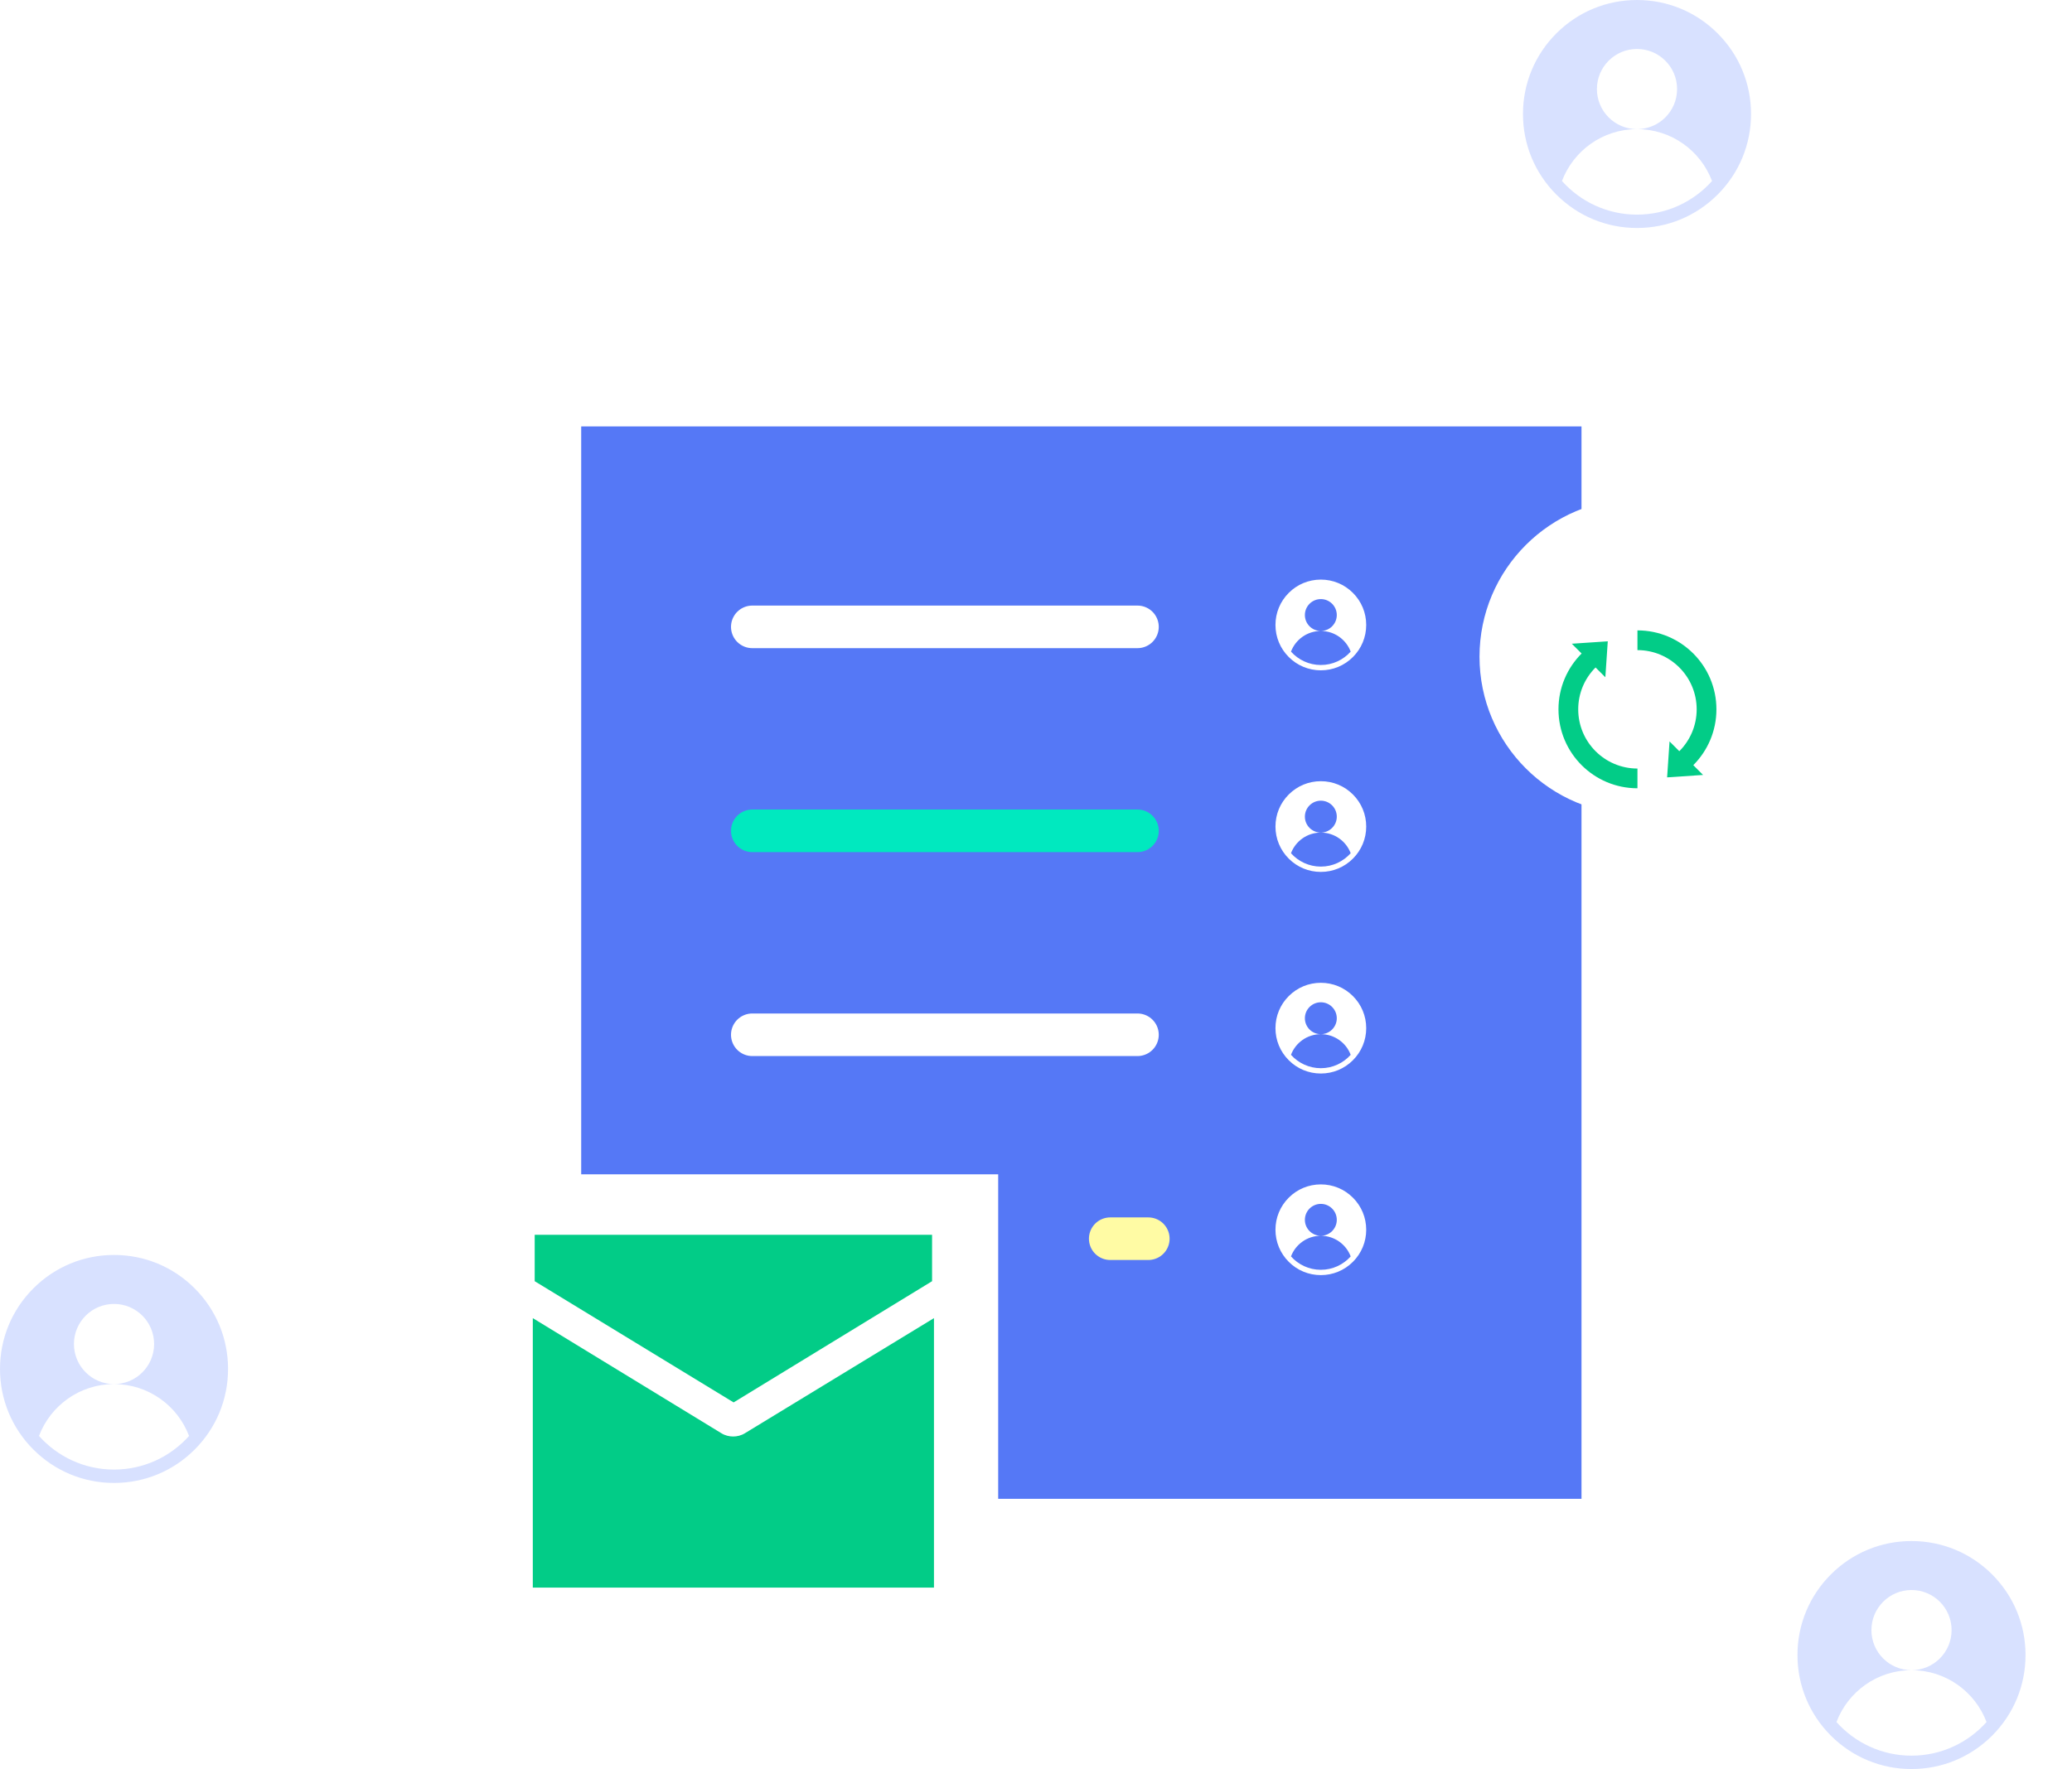 <svg width="411" height="351" viewBox="0 0 411 351" fill="none" xmlns="http://www.w3.org/2000/svg">
<g opacity="0.2">
<path d="M395.158 312.388C390.885 308.116 385.206 305.764 379.164 305.764C373.123 305.764 367.443 308.116 363.171 312.388C358.899 316.66 356.546 322.34 356.546 328.382C356.546 334.423 358.899 340.103 363.171 344.375C367.443 348.647 373.123 351 379.164 351C385.206 351 390.885 348.647 395.158 344.375C399.429 340.103 401.782 334.423 401.782 328.382C401.782 322.34 399.429 316.66 395.158 312.388ZM379.164 348.349C373.256 348.349 367.94 345.769 364.281 341.678C366.549 335.664 372.356 331.386 379.164 331.386C374.772 331.386 371.212 327.826 371.212 323.434C371.212 319.042 374.772 315.482 379.164 315.482C383.556 315.482 387.116 319.042 387.116 323.434C387.116 327.826 383.556 331.386 379.164 331.386C385.972 331.386 391.779 335.664 394.047 341.678C390.388 345.769 385.072 348.349 379.164 348.349Z" fill="#3D69FF"/>
</g>
<g opacity="0.2">
<path d="M38.612 255.625C34.34 251.353 28.66 249 22.618 249C16.577 249 10.897 251.353 6.625 255.625C2.353 259.897 0 265.577 0 271.618C0 277.66 2.353 283.34 6.625 287.612C10.897 291.884 16.577 294.236 22.618 294.236C28.66 294.236 34.34 291.884 38.612 287.612C42.883 283.34 45.236 277.66 45.236 271.618C45.236 265.577 42.883 259.897 38.612 255.625ZM22.618 291.586C16.71 291.586 11.394 289.006 7.735 284.914C10.004 278.9 15.81 274.622 22.618 274.622C18.227 274.622 14.666 271.062 14.666 266.67C14.666 262.279 18.227 258.719 22.618 258.719C27.01 258.719 30.57 262.279 30.57 266.67C30.57 271.062 27.01 274.622 22.618 274.622C29.426 274.622 35.233 278.9 37.501 284.914C33.842 289.006 28.526 291.586 22.618 291.586Z" fill="#3D69FF"/>
</g>
<g opacity="0.2">
<path d="M340.707 6.625C336.435 2.353 330.755 0 324.714 0C318.672 0 312.992 2.353 308.72 6.625C304.448 10.897 302.096 16.577 302.096 22.618C302.096 28.66 304.448 34.34 308.72 38.611C312.992 42.884 318.672 45.236 324.714 45.236C330.755 45.236 336.435 42.884 340.707 38.611C344.979 34.34 347.332 28.66 347.332 22.618C347.332 16.577 344.979 10.897 340.707 6.625ZM324.714 42.586C318.806 42.586 313.49 40.006 309.831 35.914C312.099 29.9 317.906 25.622 324.714 25.622C320.322 25.622 316.762 22.062 316.762 17.67C316.762 13.279 320.322 9.719 324.714 9.719C329.105 9.719 332.666 13.279 332.666 17.67C332.666 22.062 329.105 25.622 324.714 25.622C331.522 25.622 337.328 29.9 339.597 35.914C335.938 40.006 330.622 42.586 324.714 42.586Z" fill="#3D69FF"/>
</g>
<path fill-rule="evenodd" clip-rule="evenodd" d="M313.706 84.608H115.287V233H198V297.386H313.706V84.608Z" fill="#5578F6"/>
<path fill-rule="evenodd" clip-rule="evenodd" d="M106.061 245H184.885V254.207L145.52 278.258L106.061 254.207C106.061 251.541 106.061 250.884 106.061 250.228C106.061 249.479 106.061 248.73 106.061 245ZM145.426 285.023C146.178 285.023 147.024 284.835 147.775 284.365L185.261 261.535V303.256V315H105.686C105.686 311.674 105.686 310.446 105.686 308.562C105.686 307.33 105.686 305.818 105.686 303.256V261.535L143.078 284.365C143.829 284.835 144.675 285.023 145.426 285.023Z" fill="#02CC87"/>
<line x1="149.225" y1="164.846" x2="225.626" y2="164.846" stroke="#00E9BF" stroke-width="8.449" stroke-linecap="round"/>
<line x1="149.225" y1="124.378" x2="225.626" y2="124.378" stroke="white" stroke-width="8.449" stroke-linecap="round"/>
<line x1="149.225" y1="205.313" x2="225.626" y2="205.313" stroke="white" stroke-width="8.449" stroke-linecap="round"/>
<line x1="220.225" y1="245.775" x2="227.775" y2="245.775" stroke="#FFFBA4" stroke-width="8.449" stroke-linecap="round"/>
<path d="M268.364 117.636C266.664 115.936 264.404 115 262 115C259.596 115 257.336 115.936 255.636 117.636C253.936 119.336 253 121.596 253 124C253 126.404 253.936 128.664 255.636 130.364C257.336 132.064 259.596 133 262 133C264.404 133 266.664 132.064 268.364 130.364C270.064 128.664 271 126.404 271 124C271 121.596 270.064 119.336 268.364 117.636ZM262 131.945C259.649 131.945 257.534 130.919 256.078 129.291C256.98 126.898 259.291 125.195 262 125.195C260.253 125.195 258.836 123.779 258.836 122.031C258.836 120.284 260.253 118.867 262 118.867C263.747 118.867 265.164 120.284 265.164 122.031C265.164 123.779 263.747 125.195 262 125.195C264.709 125.195 267.02 126.898 267.922 129.291C266.466 130.919 264.351 131.945 262 131.945Z" fill="white"/>
<path d="M268.364 157.636C266.664 155.936 264.404 155 262 155C259.596 155 257.336 155.936 255.636 157.636C253.936 159.336 253 161.596 253 164C253 166.404 253.936 168.664 255.636 170.364C257.336 172.064 259.596 173 262 173C264.404 173 266.664 172.064 268.364 170.364C270.064 168.664 271 166.404 271 164C271 161.596 270.064 159.336 268.364 157.636ZM262 171.945C259.649 171.945 257.534 170.919 256.078 169.291C256.98 166.898 259.291 165.195 262 165.195C260.253 165.195 258.836 163.779 258.836 162.031C258.836 160.284 260.253 158.867 262 158.867C263.747 158.867 265.164 160.284 265.164 162.031C265.164 163.779 263.747 165.195 262 165.195C264.709 165.195 267.02 166.898 267.922 169.291C266.466 170.919 264.351 171.945 262 171.945Z" fill="white"/>
<path d="M268.364 197.636C266.664 195.936 264.404 195 262 195C259.596 195 257.336 195.936 255.636 197.636C253.936 199.336 253 201.596 253 204C253 206.404 253.936 208.664 255.636 210.364C257.336 212.064 259.596 213 262 213C264.404 213 266.664 212.064 268.364 210.364C270.064 208.664 271 206.404 271 204C271 201.596 270.064 199.336 268.364 197.636ZM262 211.945C259.649 211.945 257.534 210.919 256.078 209.291C256.98 206.898 259.291 205.195 262 205.195C260.253 205.195 258.836 203.779 258.836 202.031C258.836 200.284 260.253 198.867 262 198.867C263.747 198.867 265.164 200.284 265.164 202.031C265.164 203.779 263.747 205.195 262 205.195C264.709 205.195 267.02 206.898 267.922 209.291C266.466 210.919 264.351 211.945 262 211.945Z" fill="white"/>
<path d="M268.364 237.636C266.664 235.936 264.404 235 262 235C259.596 235 257.336 235.936 255.636 237.636C253.936 239.336 253 241.596 253 244C253 246.404 253.936 248.664 255.636 250.364C257.336 252.064 259.596 253 262 253C264.404 253 266.664 252.064 268.364 250.364C270.064 248.664 271 246.404 271 244C271 241.596 270.064 239.336 268.364 237.636ZM262 251.945C259.649 251.945 257.534 250.919 256.078 249.291C256.98 246.898 259.291 245.195 262 245.195C260.253 245.195 258.836 243.779 258.836 242.031C258.836 240.284 260.253 238.867 262 238.867C263.747 238.867 265.164 240.284 265.164 242.031C265.164 243.779 263.747 245.195 262 245.195C264.709 245.195 267.02 246.898 267.922 249.291C266.466 250.919 264.351 251.945 262 251.945Z" fill="white"/>
<g filter="url(#filter0_d_1_1607)">
<circle cx="324.803" cy="140.74" r="31.329" fill="white"/>
</g>
<path d="M313.054 140.74C313.054 137.496 314.369 134.559 316.495 132.433H316.495L318.436 134.374L318.917 127.243L311.786 127.724L313.726 129.664C310.891 132.499 309.138 136.415 309.138 140.74C309.138 149.392 316.151 156.405 324.803 156.405V152.489C318.314 152.489 313.054 147.229 313.054 140.74Z" fill="#02CC87"/>
<path d="M340.467 140.741C340.467 132.09 333.453 125.076 324.802 125.076V128.992C331.291 128.992 336.55 134.252 336.55 140.741C336.55 143.985 335.235 146.922 333.109 149.048L331.169 147.108L330.688 154.239L337.82 153.758L335.879 151.817C338.713 148.982 340.467 145.066 340.467 140.741Z" fill="#02CC87"/>
<defs>
<filter id="filter0_d_1_1607" x="238.647" y="44.142" width="172.311" height="172.311" filterUnits="userSpaceOnUse" color-interpolation-filters="sRGB">
<feFlood flood-opacity="0" result="BackgroundImageFix"/>
<feColorMatrix in="SourceAlpha" type="matrix" values="0 0 0 0 0 0 0 0 0 0 0 0 0 0 0 0 0 0 127 0" result="hardAlpha"/>
<feOffset dy="-10.443"/>
<feGaussianBlur stdDeviation="27.413"/>
<feComposite in2="hardAlpha" operator="out"/>
<feColorMatrix type="matrix" values="0 0 0 0 0.041 0 0 0 0 0.112 0 0 0 0 0.367 0 0 0 0.15 0"/>
<feBlend mode="normal" in2="BackgroundImageFix" result="effect1_dropShadow_1_1607"/>
<feBlend mode="normal" in="SourceGraphic" in2="effect1_dropShadow_1_1607" result="shape"/>
</filter>
</defs>
</svg>
